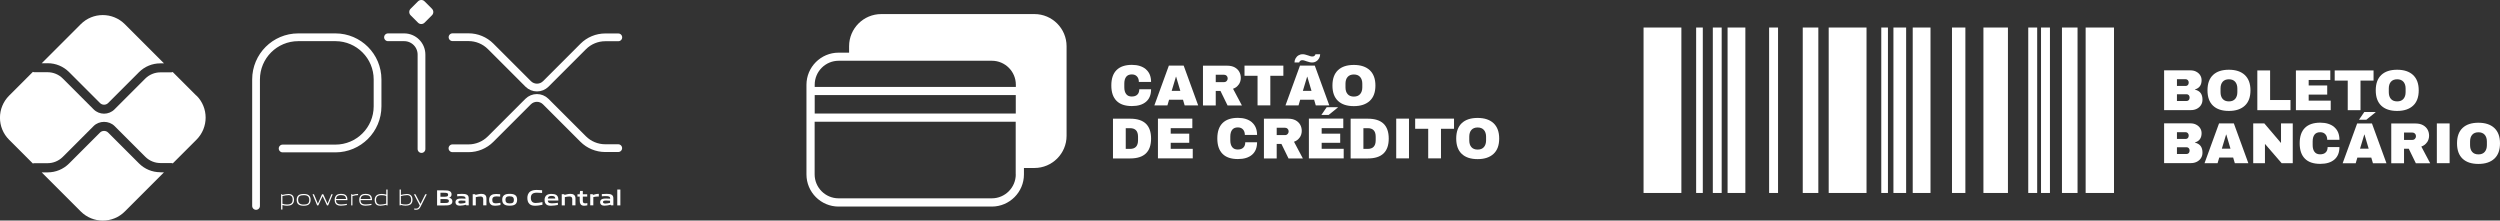 <svg xmlns="http://www.w3.org/2000/svg" id="Camada_1" viewBox="0 0 364.18 32.13"><rect x="0" y="0" width="364.18" height="32.13" fill="#333333" stroke="none"/><defs><style>.cls-1{fill:#fff;}.cls-2{fill:none;stroke:#fff;stroke-linecap:round;stroke-linejoin:round;stroke-width:1.13px;}</style></defs><path class="cls-2" d="m37.3,30V11.57c0-3.39,2.75-6.14,6.14-6.14h5.44c3.38.01,6.12,2.76,6.12,6.14v3.92c0,3.39-2.75,6.14-6.14,6.14h-7.69m15.35-16.2h2.36c1.39,0,2.52,1.13,2.52,2.52v13.76"></path><path class="cls-1" d="m60.89,3.3l-1.07-1.07c-.27-.27-.27-.7,0-.96l1.07-1.07c.27-.27.7-.27.96,0l1.07,1.07c.27.27.27.7,0,.96l-1.07,1.07c-.27.27-.7.27-.96,0h0Z"></path><path class="cls-2" d="m65.92,5.42h2.34c1.2,0,2.36.48,3.21,1.33l5.47,5.47c.71.71,1.86.71,2.57,0l5.45-5.45c.85-.85,2.01-1.33,3.21-1.33h1.9m-24.16,16.16h2.34c1.2,0,2.36-.48,3.21-1.33l5.47-5.47c.71-.71,1.86-.71,2.57,0l5.45,5.45c.85.85,2.01,1.33,3.21,1.33h1.9"></path><path class="cls-1" d="m23.35,25.09c-1.17,0-2.28-.46-3.11-1.29l-4.49-4.49c-.32-.32-.86-.32-1.18,0l-4.51,4.51c-.83.83-1.94,1.29-3.11,1.29h-.88l5.69,5.69c1.78,1.78,4.66,1.78,6.43,0l5.7-5.7h-.54Z"></path><path class="cls-1" d="m6.95,9.21c1.17,0,2.28.46,3.11,1.29l4.51,4.51c.32.32.85.33,1.18,0l4.49-4.49c.83-.83,1.94-1.29,3.11-1.29h.54l-5.7-5.7c-1.78-1.78-4.66-1.78-6.43,0l-5.69,5.69h.88Z"></path><path class="cls-1" d="m28.61,13.94l-3.45-3.45c-.08.03-.16.05-.24.05h-1.57c-.81,0-1.6.33-2.18.9l-4.49,4.49c-.42.42-.97.63-1.52.63s-1.1-.21-1.52-.63l-4.51-4.51c-.57-.57-1.37-.9-2.18-.9h-1.93c-.08,0-.16-.02-.23-.05l-3.46,3.46c-1.78,1.78-1.78,4.66,0,6.43l3.46,3.46c.07-.03.15-.05.23-.05h1.93c.81,0,1.6-.33,2.18-.9l4.51-4.51c.81-.81,2.23-.81,3.05,0l4.49,4.49c.57.57,1.37.9,2.18.9h1.57c.09,0,.17.02.24.05l3.45-3.45c1.78-1.78,1.78-4.66,0-6.43h0Z"></path><path class="cls-1" d="m41.98,28.43c-.25,0-.55.06-.84.13v1.12c.2.07.43.11.66.11.56,0,.83-.19.83-.69,0-.47-.22-.68-.64-.68h0Zm-1.03,2.09v-2.22h.15l.02.1c.26-.06.62-.14.88-.14.21,0,.41.03.58.17.19.16.25.41.25.69s-.1.56-.36.71c-.18.1-.43.14-.65.14s-.45-.04-.68-.1v.65h-.19Z"></path><path class="cls-1" d="m44.24,28.43c-.56,0-.81.18-.81.67s.25.7.81.7.81-.17.81-.67-.25-.7-.81-.7h0Zm.72,1.37c-.19.13-.44.17-.72.17s-.54-.04-.73-.17c-.21-.14-.29-.38-.29-.68s.08-.54.29-.69c.18-.13.43-.17.73-.17s.54.04.72.17c.21.15.29.39.29.68s-.08.54-.29.69h0Zm0,0h0Z"></path><polygon class="cls-1" points="47.63 29.92 47 28.58 46.99 28.58 46.37 29.92 46.2 29.92 45.53 28.3 45.74 28.3 46.3 29.66 46.31 29.66 46.91 28.3 47.09 28.3 47.71 29.66 47.72 29.66 48.27 28.3 48.47 28.3 47.8 29.92 47.63 29.92 47.63 29.92"></polygon><path class="cls-1" d="m49.68,28.42c-.52,0-.7.23-.73.57h1.46c-.02-.37-.21-.57-.73-.57h0Zm0,1.54c-.31,0-.51-.05-.68-.18-.19-.16-.25-.4-.25-.68s.09-.54.3-.7c.18-.13.4-.16.63-.16.21,0,.45.02.65.16.23.16.28.43.28.75h-1.67c0,.33.12.63.75.63.3,0,.58-.05.84-.09v.17c-.27.05-.57.1-.86.1h0Z"></path><path class="cls-1" d="m51.16,29.92v-1.63h.15l.02.1c.34-.09.51-.14.81-.14h.02v.18h-.05c-.25,0-.41.04-.77.13v1.36h-.19Z"></path><path class="cls-1" d="m53.26,28.42c-.52,0-.7.23-.73.57h1.46c-.02-.37-.21-.57-.73-.57h0Zm0,1.54c-.31,0-.51-.05-.68-.18-.19-.16-.25-.4-.25-.68s.09-.54.3-.7c.18-.13.4-.16.63-.16.21,0,.45.02.65.16.23.16.28.43.28.75h-1.67c0,.33.12.63.75.63.3,0,.58-.05.84-.09v.17c-.27.05-.57.1-.86.1h0Z"></path><path class="cls-1" d="m56.27,28.54c-.2-.07-.43-.11-.66-.11-.56,0-.83.19-.83.69,0,.47.22.68.64.68.25,0,.55-.06.84-.13v-1.13h0Zm.04,1.39l-.02-.1c-.26.06-.62.14-.88.14-.21,0-.41-.03-.58-.17-.19-.16-.25-.41-.25-.69s.1-.56.36-.71c.18-.11.43-.15.66-.15s.44.04.67.1v-.74h.19v2.31h-.15Z"></path><path class="cls-1" d="m59.24,28.43c-.25,0-.55.06-.84.13v1.12c.21.08.43.11.66.11.56,0,.83-.19.83-.69,0-.47-.22-.68-.64-.68h0Zm.49,1.39c-.18.1-.43.14-.65.14-.24,0-.48-.04-.73-.12v.08h-.14v-2.31h.19v.78c.26-.06.61-.13.86-.13.21,0,.41.03.58.17.19.16.25.41.25.69s-.1.56-.36.71h0Z"></path><path class="cls-1" d="m60.34,30.55v-.18c.09,0,.18.02.24.02.23,0,.38-.07.51-.33l.06-.13-.85-1.63h.22l.73,1.4h.01l.69-1.4h.22s-.91,1.82-.91,1.82c-.17.33-.35.44-.68.44-.07,0-.15,0-.23-.02h0Z"></path><path class="cls-1" d="m64.79,29h-.63v.57h.63c.43,0,.6-.05.6-.29,0-.25-.23-.28-.6-.28h0Zm-.12-.92h-.51v.58h.52c.43,0,.6-.05.6-.29,0-.26-.22-.29-.6-.29h0Zm.98,1.7c-.23.15-.51.15-1.02.15h-.96v-2.2h.94c.44,0,.71,0,.94.14.16.1.23.24.23.44,0,.23-.1.39-.35.49h0c.28.08.47.22.47.53,0,.21-.08.35-.23.45h0Z"></path><path class="cls-1" d="m67.81,29.24c-.19-.02-.38-.03-.59-.03-.33,0-.45.07-.45.22,0,.14.1.22.35.22.21,0,.47-.05.68-.1v-.32h0Zm.1.68v-.1c-.29.07-.61.14-.89.14-.17,0-.36-.02-.49-.12-.12-.09-.18-.23-.18-.39,0-.18.08-.35.27-.44.17-.08.4-.09.61-.09.17,0,.4,0,.59.02v-.03c0-.25-.17-.34-.62-.34-.18,0-.39,0-.6.03v-.33c.23-.02.49-.03.7-.03.28,0,.58.02.76.15.19.13.22.32.22.56v.96h-.36Z"></path><path class="cls-1" d="m70.39,29.92v-.9c0-.3-.15-.4-.42-.4-.2,0-.45.05-.66.1v1.2s-.45,0-.45,0v-1.63h.37l.02.1c.29-.07.61-.15.87-.15.2,0,.4.03.56.17.13.12.18.28.18.51v.99h-.45Z"></path><path class="cls-1" d="m72.12,29.97c-.21,0-.44-.03-.61-.17-.2-.16-.26-.41-.26-.69,0-.26.08-.54.33-.69.2-.13.45-.16.71-.16.19,0,.37.01.57.03v.35c-.16-.02-.36-.03-.52-.03-.43,0-.63.14-.63.51,0,.35.15.5.51.5.21,0,.45-.04.68-.08v.33c-.25.05-.53.1-.79.1h0Z"></path><path class="cls-1" d="m74.25,28.59c-.43,0-.62.14-.62.51s.19.53.62.53.61-.13.61-.5-.18-.53-.61-.53h0Zm.78,1.2c-.2.13-.46.17-.78.17s-.59-.04-.78-.17c-.23-.15-.31-.39-.31-.69s.08-.54.31-.69c.2-.13.46-.17.78-.17s.58.04.78.17c.23.15.3.4.3.69s-.08.54-.3.69h0Zm0,0h0Z"></path><path class="cls-1" d="m77.95,29.97c-.27,0-.57-.04-.79-.23-.26-.22-.34-.56-.34-.92,0-.32.1-.71.45-.94.27-.17.6-.21.93-.21.24,0,.5.02.77.04v.4c-.24-.02-.52-.04-.75-.04-.63,0-.89.24-.89.75s.25.75.71.75c.3,0,.64-.06.98-.13v.39c-.34.07-.7.14-1.06.14h0Z"></path><path class="cls-1" d="m80.35,28.54c-.38,0-.52.14-.55.38h1.09c-.01-.26-.17-.38-.54-.38h0Zm-.07,1.43c-.27,0-.51-.03-.69-.18-.19-.16-.26-.4-.26-.68,0-.25.08-.52.31-.69.2-.14.45-.17.71-.17.23,0,.51.03.7.16.26.18.28.47.29.8h-1.54c0,.25.14.41.6.41.28,0,.6-.04.87-.08v.32c-.31.05-.65.11-.98.11h0Z"></path><path class="cls-1" d="m83.36,29.92v-.9c0-.3-.15-.4-.42-.4-.2,0-.45.05-.66.1v1.2s-.45,0-.45,0v-1.63h.37l.02.1c.29-.07.6-.15.87-.15.2,0,.4.03.56.17.13.12.18.28.18.51v.99h-.45Z"></path><path class="cls-1" d="m85.1,29.97c-.22,0-.42-.06-.53-.23-.08-.12-.12-.27-.12-.49v-.61h-.33v-.34h.33l.05-.49h.4v.49h.64v.34h-.64v.52c0,.13,0,.23.04.31.05.11.15.15.3.15.11,0,.24-.02.32-.03v.32c-.15.03-.32.06-.47.06h0Z"></path><path class="cls-1" d="m85.98,29.92v-1.63h.37l.02.1c.3-.08.52-.15.8-.15.01,0,.03,0,.06,0v.39c-.05,0-.11,0-.16,0-.22,0-.39.03-.64.08v1.2h-.45Z"></path><path class="cls-1" d="m88.88,29.24c-.19-.02-.38-.03-.59-.03-.33,0-.45.07-.45.22,0,.14.1.22.35.22.21,0,.47-.05.68-.1v-.32h0Zm.1.68v-.1c-.29.07-.61.14-.89.14-.17,0-.36-.02-.49-.12-.12-.09-.18-.23-.18-.39,0-.18.08-.35.27-.44.17-.08.4-.09.61-.09.17,0,.4,0,.59.02v-.03c0-.25-.17-.34-.62-.34-.18,0-.39,0-.6.03v-.33c.23-.02.49-.03.7-.03.28,0,.58.02.76.15.19.13.22.32.22.56v.96h-.36Z"></path><polygon class="cls-1" points="89.92 27.61 90.37 27.61 90.37 29.92 89.92 29.92 89.92 27.61 89.92 27.61"></polygon><path class="cls-1" d="m319.92,10.44c.24.12.44.29.58.51s.21.46.21.73c0,.71-.32,1.16-.97,1.35v.03c.74.17,1.1.65,1.1,1.45,0,.3-.07.57-.22.8-.15.23-.35.41-.61.54-.26.13-.54.19-.85.19h-3.91v-5.79h3.86c.29,0,.56.06.8.18Zm-2.8,2.08h1.28c.12,0,.23-.04.31-.13.08-.09.12-.2.12-.32v-.08c0-.12-.04-.23-.13-.32-.08-.09-.18-.13-.3-.13h-1.28v.99Zm0,2.19h1.41c.12,0,.23-.04.31-.13.08-.09.12-.2.12-.32v-.08c0-.13-.04-.24-.12-.32-.08-.09-.18-.13-.31-.13h-1.41v.99Z"></path><path class="cls-1" d="m327.01,10.93c.54.51.82,1.25.82,2.23s-.27,1.72-.82,2.23c-.55.51-1.32.77-2.32.77s-1.77-.25-2.31-.76c-.54-.51-.81-1.25-.81-2.24s.27-1.73.81-2.24c.54-.51,1.31-.76,2.31-.76s1.77.26,2.32.77Zm-3.23.98c-.21.24-.31.57-.31.98v.54c0,.41.1.74.31.98.21.24.51.36.91.36s.7-.12.91-.36.32-.57.32-.98v-.54c0-.41-.11-.74-.32-.98-.21-.24-.52-.36-.91-.36s-.7.12-.91.36Z"></path><path class="cls-1" d="m328.83,10.26h1.86v4.31h2.97v1.48h-4.83v-5.79Z"></path><path class="cls-1" d="m334.45,10.26h5.01v1.39h-3.15v.8h2.7v1.33h-2.7v.88h3.21v1.39h-5.07v-5.79Z"></path><path class="cls-1" d="m343.86,11.74v4.31h-1.86v-4.31h-1.9v-1.48h5.66v1.48h-1.89Z"></path><path class="cls-1" d="m351.52,10.93c.54.51.82,1.25.82,2.23s-.27,1.72-.82,2.23c-.55.51-1.32.77-2.32.77s-1.77-.25-2.31-.76c-.54-.51-.81-1.25-.81-2.24s.27-1.73.81-2.24c.54-.51,1.31-.76,2.31-.76s1.77.26,2.32.77Zm-3.23.98c-.21.24-.31.57-.31.98v.54c0,.41.1.74.31.98.21.24.51.36.91.36s.7-.12.91-.36.32-.57.32-.98v-.54c0-.41-.11-.74-.32-.98-.21-.24-.52-.36-.91-.36s-.7.12-.91.36Z"></path><path class="cls-1" d="m319.92,18.16c.24.12.44.29.58.51s.21.46.21.73c0,.71-.32,1.16-.97,1.35v.03c.74.17,1.1.65,1.1,1.45,0,.3-.07.57-.22.8-.15.23-.35.41-.61.54-.26.13-.54.19-.85.19h-3.91v-5.79h3.86c.29,0,.56.06.8.18Zm-2.8,2.08h1.28c.12,0,.23-.04.31-.13.08-.09.12-.2.12-.32v-.08c0-.12-.04-.23-.13-.32-.08-.09-.18-.13-.3-.13h-1.28v.99Zm0,2.19h1.41c.12,0,.23-.04.31-.13.08-.09.12-.2.12-.32v-.08c0-.13-.04-.24-.12-.32-.08-.09-.18-.13-.31-.13h-1.41v.99Z"></path><path class="cls-1" d="m325.55,23.77l-.24-.82h-2.03l-.24.82h-1.9l2.11-5.79h2.16l2.11,5.79h-1.97Zm-1.89-2.11h1.26l-.61-2.06h-.03l-.62,2.06Z"></path><path class="cls-1" d="m332.37,23.77l-2.43-2.81v2.81h-1.71v-5.79h1.62l2.43,2.85v-2.85h1.71v5.79h-1.63Z"></path><path class="cls-1" d="m340.04,18.52c.5.43.75,1.04.75,1.84h-1.78c0-.34-.09-.6-.27-.8-.18-.2-.43-.3-.75-.3-.38,0-.65.12-.83.35-.18.24-.27.56-.27.99v.54c0,.42.09.74.27.98.18.24.45.36.81.36s.63-.09.82-.28c.19-.18.28-.45.28-.78h1.72c0,.79-.24,1.4-.73,1.82-.49.42-1.17.63-2.06.63-.99,0-1.74-.25-2.24-.76-.51-.51-.76-1.25-.76-2.24s.25-1.73.76-2.24c.51-.51,1.26-.76,2.24-.76.86,0,1.54.22,2.04.64Z"></path><path class="cls-1" d="m345.43,22.96h-2.03l-.24.82h-1.9l2.11-5.79h2.16l2.11,5.79h-1.97l-.24-.82Zm-1.79-5.52l.77-1.12h1.63l.02.03-1.35,1.09h-1.07Zm1.41,4.22l-.61-2.06h-.03l-.62,2.06h1.26Z"></path><path class="cls-1" d="m353.55,20.72c-.19.29-.47.5-.83.63l1.29,2.43h-2.09l-1.03-2.11h-.69v2.11h-1.86v-5.79h3.55c.42,0,.77.08,1.07.24.29.16.52.38.67.65.15.27.22.57.22.89,0,.35-.1.67-.29.96Zm-1.76-1.26c-.1-.1-.22-.15-.37-.15h-1.22v1.07h1.22c.15,0,.27-.05.37-.16.1-.1.15-.23.15-.38s-.05-.28-.15-.38Z"></path><path class="cls-1" d="m354.98,23.77v-5.79h1.86v5.79h-1.86Z"></path><path class="cls-1" d="m363.36,18.65c.54.51.82,1.25.82,2.23s-.27,1.72-.82,2.23c-.55.51-1.32.77-2.32.77s-1.77-.25-2.31-.76c-.54-.51-.81-1.25-.81-2.24s.27-1.73.81-2.24c.54-.51,1.31-.76,2.31-.76s1.77.26,2.32.77Zm-3.23.98c-.21.24-.31.57-.31.98v.54c0,.41.1.74.31.98.21.24.51.36.91.36s.7-.12.91-.36.32-.57.32-.98v-.54c0-.41-.11-.74-.32-.98-.21-.24-.52-.36-.91-.36s-.7.12-.91.36Z"></path><rect class="cls-1" x="239.42" y="4.01" width="5.51" height="24.1"></rect><rect class="cls-1" x="247.08" y="4.01" width=".97" height="24.1"></rect><rect class="cls-1" x="251.66" y="4.01" width="2.59" height="24.1"></rect><rect class="cls-1" x="257.71" y="4.01" width="1.3" height="24.1"></rect><rect class="cls-1" x="262.61" y="4.01" width="2.27" height="24.1"></rect><rect class="cls-1" x="266.39" y="4.01" width="5.51" height="24.1"></rect><rect class="cls-1" x="274.05" y="4.01" width=".97" height="24.1"></rect><rect class="cls-1" x="278.63" y="4.01" width="2.59" height="24.1"></rect><rect class="cls-1" x="284.35" y="4.01" width="1.95" height="24.1"></rect><rect class="cls-1" x="288.93" y="4.01" width="3.57" height="24.1"></rect><rect class="cls-1" x="295.46" y="4.01" width="1.3" height="24.1"></rect><rect class="cls-1" x="300.37" y="4.01" width="2.27" height="24.1"></rect><rect class="cls-1" x="275.82" y="4.01" width="1.85" height="24.1"></rect><rect class="cls-1" x="249.51" y="4.01" width="1.29" height="24.1"></rect><rect class="cls-1" x="297.32" y="4.01" width="1.3" height="24.1"></rect><rect class="cls-1" x="303.82" y="4.01" width="4.13" height="24.1"></rect><path class="cls-1" d="m166.93,10.1c.5.43.75,1.04.75,1.84h-1.78c0-.34-.09-.6-.27-.8-.18-.2-.43-.3-.75-.3-.38,0-.65.12-.83.35-.18.24-.27.56-.27.99v.54c0,.42.09.74.27.98.18.24.45.36.81.36s.63-.09.82-.28c.19-.18.28-.45.28-.78h1.72c0,.79-.24,1.4-.73,1.82-.49.42-1.17.63-2.06.63-.99,0-1.74-.25-2.24-.76-.51-.51-.76-1.25-.76-2.24s.25-1.73.76-2.24c.51-.51,1.26-.76,2.24-.76.86,0,1.54.22,2.04.64Z"></path><path class="cls-1" d="m172.57,15.35l-.24-.82h-2.03l-.24.82h-1.9l2.11-5.79h2.16l2.11,5.79h-1.97Zm-1.89-2.11h1.26l-.61-2.06h-.03l-.62,2.06Z"></path><path class="cls-1" d="m180.45,12.3c-.19.29-.47.5-.83.63l1.29,2.43h-2.09l-1.03-2.11h-.69v2.11h-1.86v-5.79h3.55c.42,0,.77.08,1.07.24.29.16.52.38.67.65.15.27.22.57.22.89,0,.35-.1.67-.29.96Zm-1.76-1.26c-.1-.1-.22-.15-.37-.15h-1.22v1.07h1.22c.15,0,.27-.05.37-.16.1-.1.15-.23.15-.38s-.05-.28-.15-.38Z"></path><path class="cls-1" d="m185.05,11.04v4.31h-1.86v-4.31h-1.9v-1.48h5.66v1.48h-1.89Z"></path><path class="cls-1" d="m191.67,15.35l-.24-.82h-2.03l-.24.82h-1.9l2.11-5.79h2.16l2.11,5.79h-1.97Zm.49-6.87c-.1.18-.24.34-.42.45-.18.12-.38.17-.61.17-.12,0-.24-.01-.35-.04s-.26-.07-.44-.13c-.14-.05-.26-.09-.36-.12-.1-.03-.2-.04-.3-.04s-.19.03-.27.09-.13.14-.16.24h-.68c0-.2.05-.4.15-.58.1-.18.24-.34.42-.45.18-.11.38-.17.61-.17.12,0,.24.01.35.04.11.03.26.07.44.13.14.05.26.09.36.12.1.03.2.04.3.04s.19-.03.27-.09.13-.14.16-.24h.68c0,.2-.05.4-.15.58Zm-2.37,4.76h1.26l-.61-2.06h-.03l-.62,2.06Z"></path><path class="cls-1" d="m199.54,10.23c.54.51.82,1.25.82,2.23s-.27,1.72-.82,2.23c-.55.51-1.32.77-2.32.77s-1.77-.25-2.31-.76c-.54-.51-.81-1.25-.81-2.24s.27-1.73.81-2.24c.54-.51,1.31-.76,2.31-.76s1.77.26,2.32.77Zm-3.23.98c-.21.24-.31.57-.31.98v.54c0,.41.1.74.31.98.21.24.51.36.91.36s.7-.12.91-.36.32-.57.32-.98v-.54c0-.41-.11-.74-.32-.98-.21-.24-.52-.36-.91-.36s-.7.12-.91.36Z"></path><path class="cls-1" d="m167.68,20.18c0,1.93-1.01,2.9-3.04,2.9h-2.51v-5.79h2.51c2.03,0,3.04.97,3.04,2.9Zm-3.69,1.51h.62c.78,0,1.17-.42,1.17-1.26v-.51c0-.84-.39-1.25-1.17-1.25h-.62v3.01Z"></path><path class="cls-1" d="m168.68,17.28h5.01v1.39h-3.15v.8h2.7v1.33h-2.7v.88h3.21v1.39h-5.07v-5.79Z"></path><path class="cls-1" d="m182.37,17.82c.5.43.75,1.04.75,1.84h-1.78c0-.34-.09-.6-.27-.8-.18-.2-.43-.3-.75-.3-.38,0-.65.12-.83.35-.18.24-.27.56-.27.99v.54c0,.42.09.74.27.98.18.24.45.36.81.36s.63-.09.82-.28c.19-.18.28-.45.28-.78h1.72c0,.79-.24,1.4-.73,1.82-.49.42-1.17.63-2.06.63-.99,0-1.74-.25-2.24-.76-.51-.51-.76-1.25-.76-2.24s.25-1.73.76-2.24c.51-.51,1.26-.76,2.24-.76.86,0,1.54.22,2.04.64Z"></path><path class="cls-1" d="m189.33,20.02c-.19.29-.47.5-.83.63l1.29,2.43h-2.09l-1.03-2.11h-.69v2.11h-1.86v-5.79h3.55c.42,0,.77.08,1.07.24.29.16.52.38.67.65.15.27.22.57.22.89,0,.35-.1.67-.29.96Zm-1.76-1.26c-.1-.1-.22-.15-.37-.15h-1.22v1.07h1.22c.15,0,.27-.05.37-.16.1-.1.15-.23.15-.38s-.05-.28-.15-.38Z"></path><path class="cls-1" d="m190.67,17.28h5.01v1.39h-3.15v.8h2.7v1.33h-2.7v.88h3.21v1.39h-5.07v-5.79Zm1.82-.54l.77-1.12h1.62l.02.03-1.35,1.09h-1.07Z"></path><path class="cls-1" d="m202.3,20.18c0,1.93-1.01,2.9-3.04,2.9h-2.51v-5.79h2.51c2.03,0,3.04.97,3.04,2.9Zm-3.69,1.51h.62c.78,0,1.17-.42,1.17-1.26v-.51c0-.84-.39-1.25-1.17-1.25h-.62v3.01Z"></path><path class="cls-1" d="m203.39,23.07v-5.79h1.86v5.79h-1.86Z"></path><path class="cls-1" d="m209.91,18.76v4.31h-1.86v-4.31h-1.9v-1.48h5.66v1.48h-1.89Z"></path><path class="cls-1" d="m217.57,17.95c.54.51.82,1.25.82,2.23s-.27,1.72-.82,2.23c-.55.51-1.32.77-2.32.77s-1.77-.25-2.31-.76c-.54-.51-.81-1.25-.81-2.24s.27-1.73.81-2.24c.54-.51,1.31-.76,2.31-.76s1.77.26,2.32.77Zm-3.23.98c-.21.24-.31.57-.31.98v.54c0,.41.1.74.31.98.21.24.51.36.91.36s.7-.12.91-.36.32-.57.32-.98v-.54c0-.41-.11-.74-.32-.98-.21-.24-.52-.36-.91-.36s-.7.12-.91.36Z"></path><path class="cls-1" d="m154.18,19.79c0,1.92-1.56,3.49-3.49,3.49h-1.53v-10.94c0-2.58-2.1-4.68-4.68-4.68h-19.59v-.94c0-1.92,1.56-3.49,3.49-3.49h22.32c1.92,0,3.49,1.56,3.49,3.49v13.06Z"></path><path class="cls-1" d="m150.69,2.05h-22.32c-2.58,0-4.68,2.1-4.68,4.68v.94h-1.53c-2.58,0-4.68,2.1-4.68,4.68v13.06c0,2.58,2.1,4.68,4.68,4.68h22.32c2.58,0,4.68-2.1,4.68-4.68v-.94h1.53c2.58,0,4.68-2.1,4.68-4.68V6.73c0-2.58-2.1-4.68-4.68-4.68Zm-2.72,23.35c0,1.92-1.56,3.49-3.49,3.49h-22.32c-1.92,0-3.49-1.56-3.49-3.49v-7.67h29.29v7.67Zm0-8.86h-29.29v-2.69h29.29v2.69Zm0-3.88h-29.29v-.32c0-1.92,1.56-3.49,3.49-3.49h22.32c1.92,0,3.49,1.56,3.49,3.49v.32Z"></path></svg>